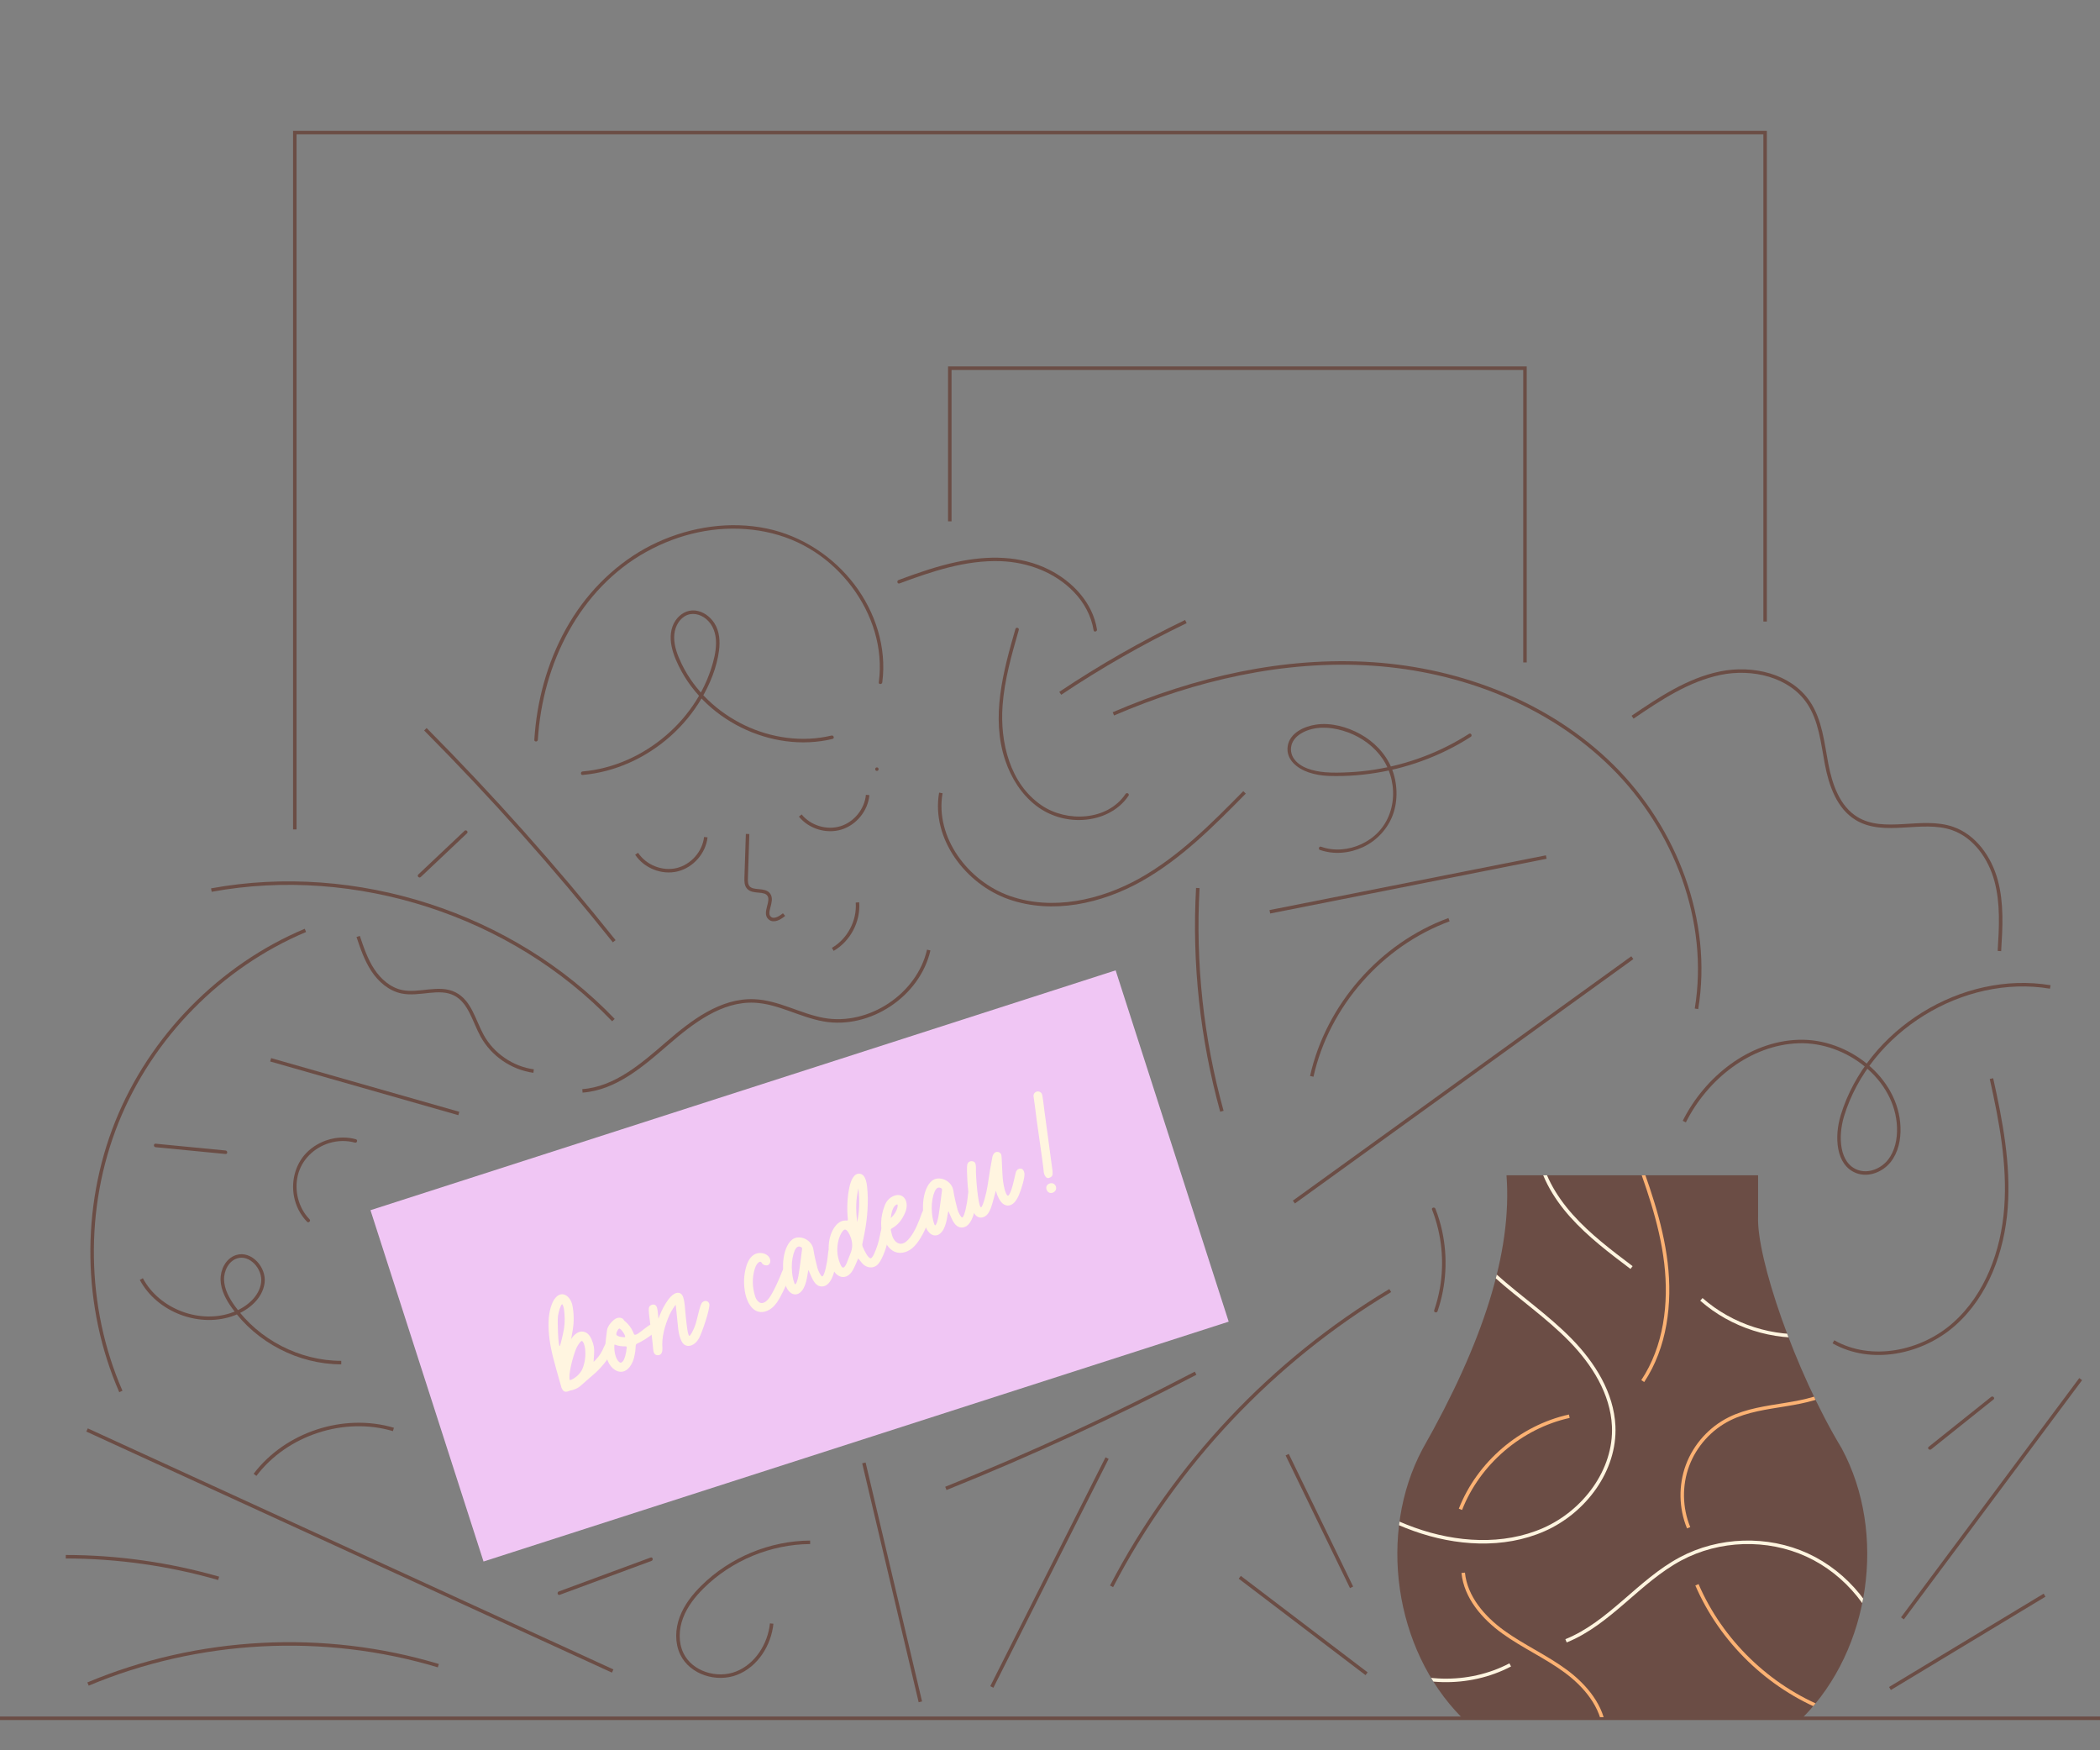 <?xml version="1.0" encoding="UTF-8"?>
<svg xmlns="http://www.w3.org/2000/svg" xmlns:xlink="http://www.w3.org/1999/xlink" version="1.1" viewBox="0 0 600 500">
  <rect x="0" y="0" width="600" height="500" fill="#808080" stroke="none"/>
  <defs>
    <style>
      .cls-1, .cls-2, .cls-3, .cls-4 {
        fill: none;
      }

      .cls-2 {
        stroke: #6b4d45;
      }

      .cls-2, .cls-3, .cls-4 {
        stroke-miterlimit: 10;
      }

      .cls-5 {
        fill: #fff5e0;
      }

      .cls-3 {
        stroke: #fcb273;
      }

      .cls-4 {
        stroke: #fff5e0;
      }

      .cls-6 {
        fill: #f0c6f4;
      }

      .cls-7 {
        fill: #6b4d45;
      }

      .cls-8 {
        clip-path: url(#clippath);
      }
    </style>
    <clipPath id="clippath">
      <path class="cls-1" d="M526.27,413.87h0c-13.6-22.5-24.41-54.66-23.96-66.28h0v-11.85h-71.88c1.66,22.06-6.8,47.94-23.96,78.15h0c-12.92,24.17-8.11,57.24,11.08,76.65h97.64c19.19-19.42,24-52.51,11.07-76.67Z"/>
    </clipPath>
  </defs>
  <!-- Generator: Adobe Illustrator 28.6.0, SVG Export Plug-In . SVG Version: 1.2.0 Build 709)  -->
  <g>
    <g id="Illustrations">
      <path class="cls-2" d="M539.99,482.35c14.72-8.89,29.45-17.77,44.17-26.66"/>
      <path class="cls-2" d="M543.55,462.31c16.98-22.78,33.95-45.56,50.93-68.34"/>
      <path class="cls-2" d="M317.59,453.16c18.09-34.77,45.99-64.37,79.62-84.49"/>
      <path class="cls-2" d="M24.87,408.5c50.06,22.95,100.12,45.91,150.18,68.86"/>
      <path class="cls-2" d="M481.23,320.4c6.26-12.46,18.7-22.41,32.64-22.87,13.94-.46,28.13,10.55,28.63,24.48.12,3.42-.59,7-2.73,9.67s-5.91,4.18-9.13,3.01c-5.73-2.08-6.02-10.14-4.24-15.97,7.43-24.32,34.31-40.97,59.39-36.78"/>
      <path class="cls-2" d="M175.26,291.41c-29-30.29-73.64-44.72-114.87-37.14"/>
      <path class="cls-2" d="M175.49,268.88c-16.87-21.14-34.89-41.36-53.95-60.55"/>
      <path class="cls-2" d="M369.68,343.39c32.23-23.27,64.47-46.54,96.7-69.81"/>
      <path class="cls-2" d="M231.47,440.59c-11.37.07-22.64,4.73-30.72,12.72-2.54,2.51-4.8,5.38-6.06,8.72s-1.42,7.19.12,10.41c2.63,5.49,9.98,7.76,15.65,5.53,5.66-2.22,9.4-8.12,10.02-14.17"/>
      <path class="cls-2" d="M97.5,389.25c-12.03,0-23.9-6.14-30.86-15.94-1.62-2.28-3.02-4.85-3.12-7.64s1.41-5.8,4.06-6.66c4-1.3,8.08,3.28,7.52,7.45s-4.26,7.29-8.19,8.81c-9.63,3.72-21.69-.77-26.53-9.89"/>
      <path class="cls-2" d="M181.89,243.89c2.43,3.68,7.26,5.6,11.55,4.57,4.29-1.03,7.73-4.93,8.22-9.31"/>
      <path class="cls-2" d="M228.65,232.97c2.7,3.33,7.5,4.79,11.6,3.54s7.26-5.14,7.65-9.41"/>
      <path class="cls-2" d="M237.94,271.2c4.61-2.66,7.46-8.09,7.05-13.4"/>
      <path class="cls-2" d="M268.81,226.52c-2.23,12.79,7.37,25.67,19.63,29.93s26.11,1.23,37.44-5.12c11.32-6.35,20.59-15.72,29.7-24.97"/>
      <path class="cls-2" d="M318.11,203.93c23.31-10.05,48.74-15.95,74.07-14.26,25.32,1.69,50.51,11.41,68.54,29.27,18.03,17.86,28.13,44.21,23.99,69.25"/>
      <path class="cls-2" d="M441.79,244.83c-26.33,5.21-52.65,10.43-78.98,15.64"/>
      <path class="cls-2" d="M414,262.73c-19.42,7.12-34.7,24.56-39.21,44.75"/>
      <path class="cls-2" d="M466.45,204.88c7.78-5.28,15.83-10.67,25.04-12.57s19.98.58,25.23,8.38c3.42,5.09,4.01,11.48,5.15,17.51,1.14,6.02,3.35,12.46,8.59,15.63,7.96,4.81,18.6-.2,27.4,2.83,6.37,2.2,10.7,8.4,12.46,14.91,1.76,6.51,1.36,13.38.94,20.11"/>
      <path class="cls-2" d="M87.26,265.78c-24.25,10.2-44.12,30.41-53.9,54.84-9.78,24.43-9.35,52.76,1.17,76.88"/>
      <path class="cls-2" d="M125.24,475.83c-32.63-9.83-68.66-7.94-100.09,5.25"/>
      <path class="cls-2" d="M213.6,238.24c-.14,4.17-.27,8.34-.41,12.51-.03.95-.03,2.01.59,2.74,1.4,1.65,4.7.34,5.9,2.14,1.29,1.93-1.5,5.09.24,6.63,1.15,1.02,2.92,0,4.09-1"/>
      <path class="cls-2" d="M166.41,311.63c9.42-.69,17.12-7.41,24.26-13.59,7.14-6.18,15.39-12.49,24.83-12.1,6.86.29,13.07,4.14,19.84,5.35,13.04,2.32,27.06-6.97,30.01-19.89"/>
      <path class="cls-2" d="M390.45,478.14c-12.08-9.19-24.15-18.37-36.23-27.56"/>
      <path class="cls-2" d="M386.16,453.45c-6.13-12.63-12.26-25.27-18.39-37.9"/>
      <path class="cls-2" d="M523.83,383.31c10.8,6.14,25.26,3.18,34.53-5.08,9.28-8.26,13.86-20.82,14.78-33.21.92-12.39-1.45-24.77-4.15-36.9"/>
      <path class="cls-2" d="M342.23,253.68c-1.19,21.44,1.15,43.07,6.88,63.77"/>
      <path class="cls-2" d="M77.33,302.75c17.92,5.11,35.84,10.23,53.76,15.34"/>
      <path class="cls-2" d="M246.83,417.91c5.38,22.75,10.75,45.5,16.13,68.25"/>
      <path class="cls-2" d="M18.79,444.71c14.75.01,29.5,2.1,43.68,6.17"/>
      <path class="cls-2" d="M270.25,425.19c24.31-9.77,48.13-20.76,71.35-32.91"/>
      <path class="cls-2" d="M72.86,421.32c8.91-11.77,25.4-17.18,39.55-12.97"/>
      <path class="cls-2" d="M102.33,267.51c1.12,3.34,2.27,6.71,4.21,9.65,1.94,2.94,4.81,5.43,8.25,6.15,5.01,1.05,10.6-1.69,15.17.63,4.33,2.2,5.46,7.7,7.8,11.95,2.97,5.4,8.59,9.25,14.7,10.08"/>
      <path class="cls-2" d="M283.38,481.91c10.98-21.79,21.95-43.59,32.93-65.38"/>
      <path class="cls-2" d="M302.93,198.06c11.46-7.67,23.47-14.52,35.89-20.5"/>
      <line class="cls-2" x1="-.23" y1="490.86" x2="600" y2="490.86"/>
      <g>
        <rect class="cls-6" x="116.63" y="308.91" width="223.66" height="105.43" transform="translate(-99.81 87.39) rotate(-17.84)"/>
        <g>
          <path class="cls-5" d="M163.03,397.21c-.15.02-.29.08-.47.16-1.26.53-1.73-.01-2.15-.99-1.26-4.45-1.87-6.59-2.38-8.59-.93-3.68-1.4-7.03-1.29-10.29.07-2.58.8-5.53,2.03-6.83,1.87-2.11,4.24-.39,4.77,2.23.47,2.4.51,4.93.02,7.49-.12.59-.39,2.1-.38,2.14.85-1.31,2.06-2.35,3.47-2.12,1.15.18,1.9,1.09,2.4,2.28.6,1.43.79,2.55.7,3.91l-.1,1.52c-.04.3-.04.59-.06.93.27-.24.44-.43.58-.57,1.07-1.07,1.82-2.33,2.37-3.67.53-1.29,1.26-1.81,2.1-1.38.95.5.6,1.52.21,2.46-1.01,2.49-3.4,5.22-5.51,6.97-3.55,3.02-3.57,3.36-5,3.96-.42.18-.85.32-1.32.39ZM166.43,391c.69-1.78.99-3.71.73-5.79-.07-.46-.2-1.07-.34-1.38-.12-.28-.4-.86-.68-.74-.42.18-1.24,1.47-1.54,2.21-.99,2.44-2.34,7.66-1.78,8.99,1.33-.36,3.05-1.86,3.6-3.29ZM161.13,379.68c.32-1.99.23-3.85.02-5.61-.11-.74-.41-1.56-.55-1.5-.42.18-.99,2.15-1.17,3.29-.22,1.74.07,8.87.49,8.69.18-.07.98-3.54,1.2-4.87Z"/>
          <path class="cls-5" d="M173.68,388.85c-1.15-2.73-.72-5.13-.24-8.88.19-1.31,1.57-2.72,2.39-3.23.99-.58,2.15-.29,2.44.41.06.14.21.2.27.26.97.83,1.79,1.8,2.35,3.13.16.38.29.7.39.74,1.09.45,4.97-4.44,6.37-2.97.29.29.35.64.28,1.16-.15.93-3.95,3.52-5.77,4.29-.38.16-.54.39-.55.85-.02,1.04-.17,2.05-.44,3.15-.37,1.56-1.32,3.32-2.69,3.89-1.92.81-3.92-.7-4.8-2.8ZM179.06,384.99c.02-.25-.04-.39-.37-.38-.94.02-1.97-.08-2.91-.46-.25-.1-.23-.07-.25.19-.12,1.86.43,4.06,1.44,4.79.34.23.53.19.86-.11.67-.57,1.13-2.7,1.23-4.02ZM176.89,379.55c-.31.13-.67.86-.77,1.31-.09.37-.02.54.31.73.56.34,1.27.37,2.03.42.68.04-1.05-2.69-1.58-2.47Z"/>
          <path class="cls-5" d="M194.83,383.32c-1.16-2.07-1.12-4.8-1.5-8.06l-.26-2.48c-.15-.06-1.38,1.9-1.78,2.81-1.36,3.13-2.29,6.4-2.03,9.55.06,1.21-.37,1.97-1.22,2-1.16.08-1.34-.92-1.44-1.86-.36-4.67-1.45-10.39-1.2-11.65.12-.59.55-.85,1.08-.95.96-.16,1.28.7,1.4,1.67l.25,2.36.37-.98c1.02-2.57,3.39-6.91,5.55-6.38,1.47.37,1.51,2.7,1.86,6.47.26,2.57.6,5.72,1.04,5.78.32.07,1.11-1.58,1.53-2.62.73-1.79,1.42-6.2,2.15-6.92.87-.78,1.78-.38,2.02.39.35,1.13-1.99,8.09-2.92,9.8-.56,1.02-1.23,1.67-2.07,2.03-1.15.49-2.22.11-2.83-.95Z"/>
          <path class="cls-5" d="M212.76,368.48c-.32-2.22-.18-4.25.32-6.19.46-1.84,1.33-3.49,2.8-4.1,1.64-.69,3.98.05,4.21,1.89.06.63-.23,1.12-.68,1.32-.52.22-1.31.02-1.64-.46-.2-.29-.32-.57-.7-.49-.77.32-1.19,1.28-1.4,1.95-.83,2.62-.74,5.29.08,7.92.28.95,1.02,1.84,1.71,1.91,1.26.17,2.41-1.43,3.08-2.66.94-1.67,1.8-3.56,2.65-5.65.14-.35.29-.78.45-1.09.43-.92,1.3-1.12,1.93-.69.39.25.64.64.54,1.09-.4,1.69-2.39,5.87-3.37,7.64-.85,1.51-2.01,2.95-3.52,3.58-3.5,1.47-5.85-1.66-6.47-5.97Z"/>
          <path class="cls-5" d="M232.3,365.69c-.56-1.04-1.29-2.87-1.29-2.87-.3.37-.34,3.98-1.88,5.9-.59.74-1.31,1.09-2.07,1.04-1.52-.1-2.55-1.94-2.82-3.38-.55-2.77-.73-5.46-.18-7.96.53-2.45,1.74-4.57,3.55-4.87,2.15-.37,4.5,1.19,4.81,3.49.27,1.82.74,3.6,1.17,5.32.22.81,1.05,2.4,1.37,2.27.7-.29,1.4-4.3,1.52-5.58.14-1.62.29-2.84,1.52-2.66.83.11,1.19.86,1.08,1.77-.45,3.81-.35,3.36-.53,4.22-.43,2.12-1.32,4.3-2.75,4.91-1.43.6-2.67-.07-3.47-1.59ZM228.21,363.91c.13-.96.37-2.26.57-4.03.12-1,.23-1.99.38-3,.06-.44-.07-.55-.46-.71-.99-.41-1.59.71-1.97,1.98-.46,1.64-.63,3.4-.42,5.37.11,1.23.61,3.49.92,3.36.49-.21.92-2.41.98-2.96Z"/>
          <path class="cls-5" d="M246.8,361.31c-.31-.24-.61-.57-1.41-1.59-.19-.25-.17-.3-.31.05-1.13,2.78-1.69,3.72-2.51,4.4-1.94,1.56-4.1.04-4.88-2.19-1.45-4.13-1.28-8.81.96-11.69.93-1.22,2-1.71,3.27-1.62.29,0,.32-.01.33-.3-.31-3.08-.19-6.22.41-9.11.44-2.08,1.31-4.13,2.95-3.96,1.89.19,2.14,3.13,2.27,5.39.23,4.06-.17,8.31-1.15,13.01l-.32,1.49c-.07.32-.04.68.09.99.62,1.47,1.63,3.39,2.32,3.26.55-.07,1.35-2.17,1.68-3.14.47-1.23.76-2.59,1.12-4.38.21-1.08.51-2.03,1.6-1.87.76.13,1.15.96.97,1.82-.42,2.32-1.01,5.12-2.27,7.63-.57,1.1-1.08,1.94-2.06,2.35-1.12.47-2.22.11-3.06-.52ZM243,358.05c.61-1.49.63-2.9.13-4.38-.38-1.2-1.09-2.38-1.68-2.42-.71-.03-1.62,1.92-1.9,3.11-.49,2.06-.49,4.32.47,6.6.38.91.62,1.18.89,1.15.74-.1,1.27-2.06,2.08-4.05ZM244.98,348.77c.5-2.52.69-5.4.32-8.91l-.04-.39c-.7,3.22-.82,5.58-.35,9.62.04-.1.05-.18.07-.32Z"/>
          <path class="cls-5" d="M252.69,354.26c-1.37-3.25-1.15-6.64.06-9.83.55-1.43,1.45-2.34,2.72-2.83,2.77-1.04,4.38,1.78,3.2,4.67-.87,2.14-2.09,3.64-3.79,4.6-.3.17-.41.3-.36.52.24.97.38,2.19,1.23,3.11.86.96,1.97,1.06,3.01.3,1.68-1.29,3.02-3.99,3.98-6.49.73-1.99.96-2.8,1.58-3.1.84-.44,1.7.03,1.77,1.07.05.51-1.24,3.9-1.96,5.32-1.29,2.6-2.84,4.99-4.94,5.87-2.83,1.19-5.21-.15-6.49-3.2ZM256.38,345.04c.11-.42.23-1.12-.19-.95-1.05.44-1.56,2.35-1.66,3.87,1.03-.97,1.57-1.94,1.86-2.92Z"/>
          <path class="cls-5" d="M272.28,348.85c-.56-1.04-1.29-2.87-1.29-2.87-.3.37-.34,3.98-1.88,5.9-.59.74-1.31,1.09-2.07,1.04-1.52-.1-2.55-1.93-2.82-3.38-.55-2.77-.73-5.46-.18-7.96.53-2.45,1.74-4.56,3.55-4.87,2.15-.37,4.5,1.19,4.81,3.49.27,1.82.74,3.6,1.17,5.32.22.81,1.05,2.4,1.37,2.27.7-.29,1.4-4.3,1.52-5.58.14-1.62.29-2.84,1.52-2.66.83.1,1.19.86,1.08,1.77-.45,3.82-.35,3.36-.53,4.22-.43,2.12-1.32,4.3-2.75,4.91-1.43.6-2.67-.07-3.47-1.59ZM268.19,347.07c.13-.96.37-2.26.57-4.03.12-1,.23-1.99.38-3,.06-.44-.07-.55-.46-.71-.99-.41-1.59.71-1.97,1.98-.46,1.64-.63,3.4-.42,5.37.11,1.23.61,3.49.92,3.36.49-.21.92-2.41.98-2.96Z"/>
          <path class="cls-5" d="M277.19,343.69c-.44-2.12-.69-4.28-.81-6.62-.09-1.49-.17-3.72-.02-4.36.13-.67.71-1.04,1.31-1,1.35.09,1.16,1.28,1.17,3.17.14,4.06.87,10.67,1.56,9.97.61-.79,1.42-4.06,1.75-6.01.19-1.11.65-4.31.73-4.72l.61-3.35c.12-.88.61-1.78,1.51-1.71.34.02.81.15,1.07.78.22.52.21,5.39.54,7.72.16,1.25.64,3.48,1.21,3.94.37.3.76-.65.96-1.15.71-1.74,1.32-5.17,1.51-5.62.24-.6.76-.94,1.4-.88.56.05.88.62,1,1.31.18,1.12-.86,4.61-1.6,6.28-.7,1.57-1.65,2.92-3.08,2.95-1.6.01-2.47-1.56-3.06-2.95l-.43-1.3c-.05.18-1.09,4.16-1.41,4.96-.45,1.09-.97,2.1-1.98,2.53-2.17.91-3.38-1.46-3.93-3.95Z"/>
          <path class="cls-5" d="M299.07,339.95c-.37-.87.05-1.54.71-1.82.77-.32,1.55-.04,1.86.7.37.87-.15,1.59-.78,1.85-.87.37-1.52-.1-1.79-.73ZM298.2,334.64c-.15-2.12-2.19-15.47-2.48-18.4,0,0-.44-3.11-.44-3.19.02-.63.38-1.06.96-1.23.52-.14,1.12.11,1.41.6.29.58.63,4.14.74,4.79l2.33,17.27c.09,1.28.02,1.6-.93,2-.84.35-1.5-.73-1.6-1.84Z"/>
        </g>
      </g>
      <g>
        <path class="cls-7" d="M526.27,413.87h0c-13.6-22.5-24.41-54.66-23.96-66.28h0v-11.85h-71.88c1.66,22.06-6.8,47.94-23.96,78.15h0c-12.92,24.17-8.11,57.24,11.08,76.65h97.64c19.19-19.42,24-52.51,11.07-76.67Z"/>
        <g class="cls-8">
          <g>
            <path class="cls-4" d="M411.72,341.63c2.29,9.09,8.64,16.63,15.62,22.88,6.99,6.25,14.79,11.58,21.35,18.29,6.55,6.7,11.92,15.2,12.36,24.57.59,12.64-8.38,24.52-19.96,29.6-11.59,5.09-25.14,4.17-37.05-.1-11.91-4.26-22.46-11.61-32.5-19.3"/>
            <path class="cls-4" d="M393.06,474.68c11.53,6.79,26.58,7.16,38.43.93"/>
            <path class="cls-4" d="M447.44,468.73c12.47-5.04,20.83-17.04,32.68-23.39,11.03-5.91,24.84-6.34,36.21-1.12,11.38,5.22,20.06,15.96,22.77,28.18"/>
            <path class="cls-4" d="M439.36,327.83c.79,7.21,4.64,13.9,9.63,19.48,4.99,5.59,11.1,10.21,17.17,14.79"/>
            <path class="cls-4" d="M486.11,371.19c8.65,7.62,20.55,11.43,32.02,10.23"/>
          </g>
          <path class="cls-3" d="M466.43,327.04c4.06,10.98,8.16,22.09,9.55,33.72s-.15,24-6.62,33.77"/>
          <path class="cls-3" d="M448.37,404.57c-13.87,3.07-25.92,13.38-31.1,26.6"/>
          <path class="cls-3" d="M418.06,449.3c.7,6.98,5.75,12.81,11.44,16.92,5.69,4.11,12.18,7,17.83,11.17,5.65,4.17,10.6,10.11,11.1,17.11"/>
          <path class="cls-3" d="M525.63,396.07c-9,6.35-21.62,4.34-31.49,9.24-5.46,2.71-9.83,7.55-11.97,13.26-2.14,5.71-2.03,12.23.3,17.86"/>
          <path class="cls-3" d="M484.84,452.72c6.94,16.08,20.48,29.2,36.77,35.65"/>
        </g>
      </g>
      <path class="cls-7" d="M120.22,250.53c4.4-4.16,8.8-8.32,13.21-12.48.47-.44-.24-1.15-.71-.71-4.4,4.16-8.8,8.32-13.21,12.48-.47.44.24,1.15.71.71h0Z"/>
      <path class="cls-7" d="M237.6,210.12c-8.31,1.99-17.19.74-24.86-2.94s-14.21-9.76-17.94-17.44c-1.16-2.4-2.21-5.04-2.18-7.75.02-2.27.98-4.68,2.98-5.92s4.44-.68,6.17.77c2.01,1.69,2.81,4.22,2.81,6.79s-.66,5.15-1.46,7.59c-.69,2.08-1.55,4.1-2.57,6.05-2.05,3.9-4.71,7.47-7.83,10.57-6.24,6.21-14.32,10.61-23.02,12.12-1.07.19-2.16.32-3.24.42-.64.06-.64,1.06,0,1,9.33-.82,18.17-4.9,25.14-11.11,3.46-3.09,6.46-6.71,8.81-10.7,2.45-4.16,4.4-8.91,5.02-13.72.34-2.64.16-5.53-1.32-7.83-1.22-1.89-3.23-3.38-5.5-3.62s-4.37,1.01-5.62,2.88c-1.45,2.17-1.61,4.84-1.11,7.33s1.64,4.99,2.88,7.25c1.09,1.98,2.37,3.84,3.81,5.58,2.85,3.46,6.32,6.4,10.15,8.71,7.7,4.66,16.96,6.83,25.91,5.56,1.09-.15,2.16-.36,3.23-.62.63-.15.36-1.11-.27-.96h0Z"/>
      <path class="cls-7" d="M101.68,325.45c-4.66-1.3-9.82.03-13.43,3.21s-5.15,8.29-4.26,13.08c.51,2.73,1.8,5.29,3.74,7.28.45.46,1.16-.25.71-.71-3.19-3.27-4.41-8.2-3.33-12.61s4.62-7.84,8.96-9.16c2.39-.72,4.93-.8,7.34-.13.62.17.89-.79.27-.96h0Z"/>
      <path class="cls-7" d="M64.44,328.66c-6.66-.65-13.32-1.3-19.98-1.94-.64-.06-.64.94,0,1,6.66.65,13.32,1.3,19.98,1.94.64.06.64-.94,0-1h0Z"/>
      <path class="cls-7" d="M409.16,345.55c2.77,7.1,3.56,14.93,2.24,22.44-.38,2.14-.93,4.25-1.63,6.31-.21.61.76.87.96.27,2.52-7.34,2.96-15.35,1.31-22.93-.47-2.16-1.11-4.28-1.92-6.34-.23-.59-1.2-.33-.96.27h0Z"/>
      <path class="cls-7" d="M551.76,414.02c5.94-4.75,11.88-9.5,17.83-14.25.5-.4-.21-1.11-.71-.71-5.94,4.75-11.88,9.5-17.83,14.25-.5.4.21,1.11.71.71h0Z"/>
      <path class="cls-7" d="M153.67,211.35c.67-10.84,3.59-21.59,8.87-31.1,5.2-9.38,12.73-17.43,22.16-22.63s19.79-7.47,30.19-6.3c5.08.57,10.09,2.03,14.62,4.42s8.21,5.36,11.48,8.99c6.51,7.23,10.63,16.8,10.38,26.61-.03,1.2-.13,2.4-.29,3.59-.08.64.92.63,1,0,1.32-9.96-1.97-20.09-8-28.01s-15-13.86-25-15.94c-10.5-2.18-21.56-.5-31.25,3.93s-18.14,12.07-24.02,21.23c-5.99,9.32-9.54,20.13-10.79,31.11-.15,1.36-.27,2.72-.36,4.09-.04.64.96.64,1,0h0Z"/>
      <path class="cls-7" d="M257,166.67c9.24-3.44,18.91-6.71,28.9-6.36,7.79.28,15.59,3.2,21.03,8.92,2.86,3,4.86,6.72,5.53,10.83.1.63,1.07.36.96-.27-1.24-7.64-6.95-13.66-13.69-17.05-8.22-4.13-17.54-4.08-26.37-2.2-5.69,1.21-11.19,3.13-16.63,5.16-.6.22-.34,1.19.27.96h0Z"/>
      <polyline class="cls-2" points="84.23 236.94 84.23 37.88 504.32 37.88 504.32 177.55"/>
      <polyline class="cls-2" points="271.37 148.93 271.37 105.18 435.71 105.18 435.71 189.24"/>
      <path class="cls-7" d="M185.88,444.94c-8.74,3.23-17.48,6.46-26.22,9.69-.6.22-.34,1.19.27.96,8.74-3.23,17.48-6.46,26.22-9.69.6-.22.34-1.19-.27-.96h0Z"/>
      <path class="cls-7" d="M377.16,242.81c4.01,1.39,8.46.96,12.28-.82s7.03-5.15,8.53-9.25,1.36-9.16-.39-13.35-5.04-7.55-8.98-9.71c-3.72-2.04-8.3-3.3-12.55-2.69-3.4.48-7.59,2.38-8.14,6.2s2.75,6.36,6.02,7.47c1.84.62,3.79.93,5.72,1,2.61.09,5.24.02,7.85-.19,10.29-.83,20.39-3.88,29.38-8.96,1.13-.64,2.25-1.32,3.34-2.02.54-.35.04-1.21-.5-.86-8.15,5.23-17.37,8.7-26.94,10.22-2.43.39-4.89.64-7.35.76-2.28.12-4.6.18-6.88-.01-3.15-.27-7.33-1.25-9.07-4.2-.83-1.41-.85-3.2-.04-4.62.85-1.5,2.43-2.48,4-3.08,3.76-1.41,7.95-.85,11.65.5,3.99,1.46,7.62,4.1,9.99,7.64s3.41,8.12,2.76,12.41-2.83,7.96-6.29,10.4c-3.23,2.28-7.32,3.42-11.26,2.91-.97-.12-1.93-.36-2.85-.68-.61-.21-.87.75-.27.96h0Z"/>
      <path class="cls-7" d="M250.54,220.22c.64,0,.64-1,0-1s-.64,1,0,1h0Z"/>
      <path class="cls-7" d="M290.12,179.67c-3.47,12.11-7.1,25.22-2.88,37.63,1.7,4.98,4.59,9.62,8.8,12.86,3.78,2.91,8.54,4.33,13.3,4.07,5.15-.28,10.18-2.56,13.1-6.92.36-.54-.51-1.04-.86-.5-5.16,7.69-16.77,8.16-23.98,3.26-9.11-6.2-11.91-18.12-11.15-28.51.54-7.38,2.6-14.53,4.63-21.61.18-.62-.79-.88-.96-.27h0Z"/>
    </g>
  </g>
</svg>
